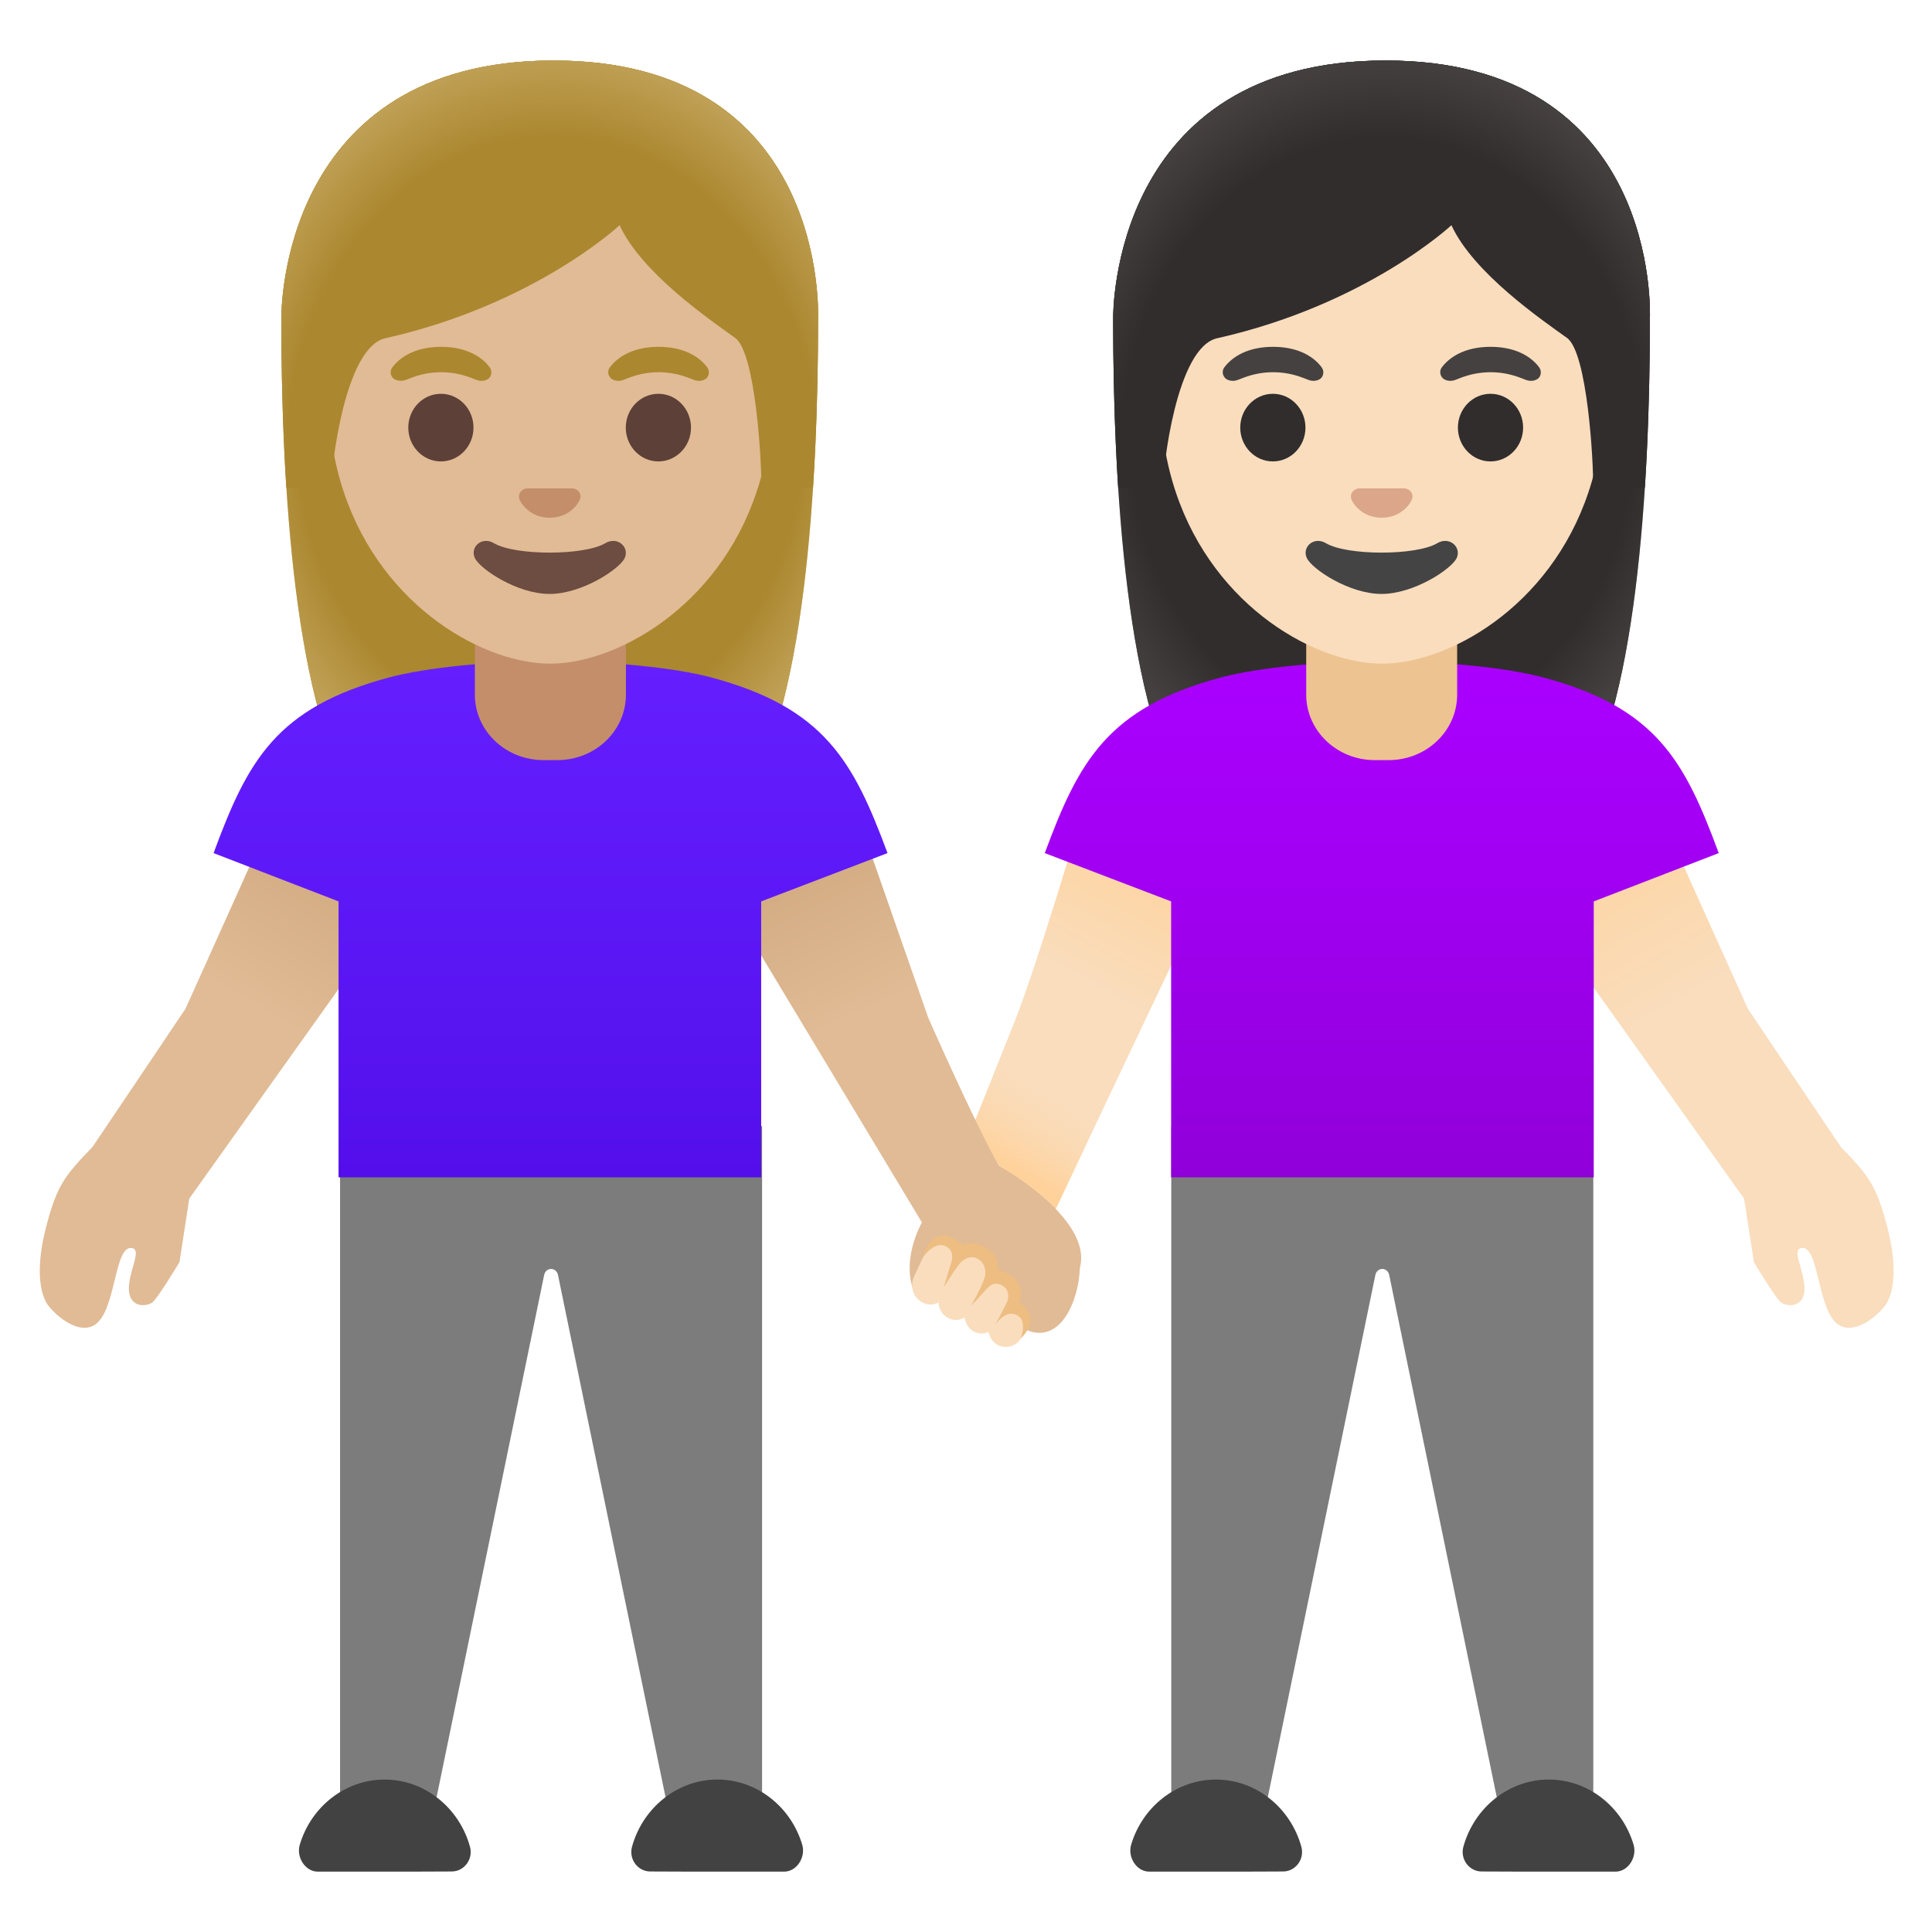 <?xml version="1.0" encoding="utf-8"?><!-- Скачано с сайта svg4.ru / Downloaded from svg4.ru -->
<svg width="800px" height="800px" viewBox="0 0 128 128" xmlns="http://www.w3.org/2000/svg" xmlns:xlink="http://www.w3.org/1999/xlink" aria-hidden="true" role="img" class="iconify iconify--noto" preserveAspectRatio="xMidYMid meet">
<path d="M105.56 74.61v48.08h-5.65l-7.87-38.21c-.04-.24-.24-.41-.46-.41s-.42.17-.46.41l-7.87 38.21H77.6V74.61h27.96z" fill="#7c7c7c">
</path>
<g fill="#424242">
<path d="M102.61 124h4.45c.82-.02 1.41-.96 1.17-1.78c-.74-2.5-2.99-4.32-5.62-4.32c-2.68 0-4.96 1.9-5.66 4.46c-.22.82.39 1.63 1.21 1.63c0 .01 4.45.01 4.45.01z">
</path>
<path d="M80.56 124h-4.45c-.82-.02-1.41-.96-1.17-1.78c.74-2.5 2.99-4.32 5.62-4.32c2.68 0 4.96 1.9 5.66 4.46c.22.82-.39 1.63-1.21 1.63c0 .01-4.45.01-4.45.01z">
</path>
</g>
<linearGradient id="IconifyId17ecdb2904d178eab25815" gradientUnits="userSpaceOnUse" x1="48.373" y1="71.256" x2="65.03" y2="49.223" gradientTransform="scale(-1) rotate(-9.016 -817.514 802.861)">
<stop offset="0" stop-color="#ffd29c">
</stop>
<stop offset=".405" stop-color="#f9ddbd">
</stop>
</linearGradient>
<path d="M71.96 53s-3.53 11.93-5 15.33l-4.39 11.02c-.7 1.55-.08 3.58 1.39 4.43c1.69.97 4.14.24 4.95-1.53l12.54-26.41l-1.01-3.46l-8.48.62z" fill="url(#IconifyId17ecdb2904d178eab25815)">
</path>
<linearGradient id="IconifyId17ecdb2904d178eab25816" gradientUnits="userSpaceOnUse" x1="23.735" y1="74.508" x2="4.276" y2="41.407" gradientTransform="rotate(180 63.732 64)">
<stop offset="0" stop-color="#ffd29c">
</stop>
<stop offset=".399" stop-color="#f9ddbd">
</stop>
</linearGradient>
<path d="M100.1 54.1l9.7-.6s4.5 10 6 13.33c0 0 4.24 6.32 6.17 9.17c1.88 1.92 2.36 2.62 3.04 5.19c.75 2.83.4 4.38.04 5.06c-.35.69-2.25 2.46-3.42 1.38c-1.24-1.15-1.15-5.22-2.31-4.94c-.6.15.16 1.36.23 2.56s-.85 1.41-1.5 1.08c-.33-.17-1.85-2.71-1.85-2.71l-.65-4.21l-15.13-21.23l-.32-4.08z" fill="url(#IconifyId17ecdb2904d178eab25816)">
</path>
<path d="M91.79 4.01c-18.18 0-18.04 16.81-18.04 17.08c0 10.89.83 26.27 5.19 32.32c1.73 2.4 5.07 2.53 5.07 2.53l7.52-.01l7.52.01s3.34-.13 5.07-2.53c4.36-6.05 5.19-21.43 5.19-32.32c.01-.27.66-17.08-17.52-17.08z" fill="#312d2d">
</path>
<radialGradient id="IconifyId17ecdb2904d178eab25817" cx="91.541" cy="99.357" r="21.072" gradientTransform="matrix(1 0 0 -1.19 0 146.887)" gradientUnits="userSpaceOnUse">
<stop offset=".794" stop-color="#454140" stop-opacity="0">
</stop>
<stop offset="1" stop-color="#454140">
</stop>
</radialGradient>
<path d="M91.79 4.01c-18.18 0-18.04 16.81-18.04 17.08c0 10.89.83 26.27 5.19 32.32c1.73 2.4 5.07 2.53 5.07 2.53l7.52-.01l7.52.01s3.34-.13 5.07-2.53c4.36-6.05 5.19-21.43 5.19-32.32c.01-.27.66-17.08-17.52-17.08z" fill="url(#IconifyId17ecdb2904d178eab25817)">
</path>
<linearGradient id="IconifyId17ecdb2904d178eab25818" gradientUnits="userSpaceOnUse" x1="35.917" y1="84.186" x2="35.917" y2="50" gradientTransform="rotate(180 63.732 64)">
<stop offset="0" stop-color="#a0f">
</stop>
<stop offset=".419" stop-color="#a100f2">
</stop>
<stop offset="1" stop-color="#9000d9">
</stop>
</linearGradient>
<path d="M80.94 44.87c2.42-.64 6.65-1.06 10.65-1.06c4-.01 8.19.42 10.61 1.06c7.55 2.01 9.42 5.56 11.67 11.65l-8.28 3.2V78h-28V59.72l-8.37-3.2c2.25-6.09 4.17-9.64 11.72-11.65z" fill="url(#IconifyId17ecdb2904d178eab25818)">
</path>
<path d="M91.54 40.72h-5v5.3c0 2.4 2.04 4.34 4.54 4.34H92c2.51 0 4.54-1.94 4.54-4.34v-5.3h-5z" fill="#edc391">
</path>
<path d="M91.57 8.39c7.63 0 14.69 5.67 14.69 17.7c0 9.66-5.98 15.38-11.19 17.22c-1.24.44-2.44.66-3.5.66s-2.25-.22-3.48-.65c-5.21-1.83-11.21-7.55-11.21-17.23c0-12.03 7.06-17.7 14.69-17.7z" fill="#f9ddbd">
</path>
<path d="M87.85 35.99c1.4.83 5.97.83 7.37 0c.8-.48 1.62.25 1.29.98c-.33.72-2.82 2.38-4.98 2.38c-2.16 0-4.62-1.66-4.95-2.38c-.34-.73.47-1.46 1.27-.98z" fill="#444">
</path>
<path d="M89.85 32.4c.05-.02.09-.03.14-.04h3.1c.05.01.1.02.14.04c.28.11.44.4.3.72c-.13.31-.75 1.18-1.99 1.18s-1.86-.87-1.99-1.18c-.14-.31.02-.6.3-.72z" fill="#dba689">
</path>
<g fill="#312d2d">
<ellipse cx="98.75" cy="28.33" rx="2.16" ry="2.24">
</ellipse>
<ellipse cx="84.33" cy="28.33" rx="2.16" ry="2.24">
</ellipse>
</g>
<g fill="#454140">
<path d="M95.54 24.32c.41-.54 1.36-1.34 3.21-1.34s2.8.79 3.21 1.34c.18.24.14.52.01.69c-.12.16-.46.3-.84.17c-.38-.13-1.13-.51-2.37-.52c-1.25.01-1.99.39-2.37.52c-.38.13-.73-.01-.84-.17a.54.54 0 0 1-.01-.69z">
</path>
<path d="M81.13 24.32c.41-.54 1.36-1.34 3.21-1.34s2.8.79 3.21 1.34c.18.24.14.52.01.69c-.12.16-.46.3-.84.17c-.38-.13-1.13-.51-2.37-.52c-1.25.01-1.99.39-2.37.52c-.38.13-.73-.01-.84-.17a.54.54 0 0 1-.01-.69z">
</path>
</g>
<linearGradient id="IconifyId17ecdb2904d178eab25819" gradientUnits="userSpaceOnUse" x1="66.865" y1="50.923" x2="70.29" y2="56.52" gradientTransform="matrix(1 0 0 -1 0 128)">
<stop offset="0" stop-color="#ffd29c">
</stop>
<stop offset="1" stop-color="#f9ddbd" stop-opacity="0">
</stop>
</linearGradient>
<path fill="url(#IconifyId17ecdb2904d178eab25819)" d="M66.37 69.83l-1.78 4.46l1.44 2.76l3.91 3.07l3.67-7.74z">
</path>
<g>
<path d="M91.79 4.01c-18.18 0-18.04 16.81-18.04 17.08c0 3.44.08 7.33.33 11.23l2.98-.01c-.03-1.29.88-9.3 3.58-9.9c9.91-2.23 15.52-7.49 15.52-7.49c1.46 3.18 6.02 6.29 7.66 7.47c1.35.97 1.76 8.22 1.73 9.92h3.42c0-.02.01-.05.01-.07c.25-3.88.33-7.74.33-11.16c.01-.26.66-17.07-17.52-17.07z" fill="#312d2d">
</path>
<radialGradient id="IconifyId17ecdb2904d178eab25820" cx="91.688" cy="97.573" r="22.073" gradientTransform="matrix(1 0 0 -1.214 0 148.833)" gradientUnits="userSpaceOnUse">
<stop offset=".794" stop-color="#454140" stop-opacity="0">
</stop>
<stop offset="1" stop-color="#454140">
</stop>
</radialGradient>
<path d="M91.79 4.01c-18.18 0-18.04 16.81-18.04 17.08c0 3.44.08 7.33.33 11.23l2.98-.01c-.03-1.29.88-9.3 3.58-9.9c9.91-2.23 15.52-7.49 15.52-7.49c1.46 3.18 6.02 6.29 7.66 7.47c1.35.97 1.76 8.22 1.73 9.92h3.42c0-.02.01-.05.01-.07c.25-3.88.33-7.74.33-11.16c.01-.26.66-17.07-17.52-17.07z" fill="url(#IconifyId17ecdb2904d178eab25820)">
</path>
</g>
<g>
<path d="M22.53 74.61v48.08h5.65l7.87-38.21c.04-.24.24-.41.46-.41s.42.17.46.41l7.87 38.21h5.65V74.61H22.53z" fill="#7c7c7c">
</path>
<g fill="#424242">
<path d="M25.48 124h-4.45c-.82-.02-1.41-.96-1.17-1.78c.74-2.5 2.99-4.32 5.62-4.32c2.68 0 4.96 1.9 5.66 4.46c.22.82-.39 1.63-1.21 1.63c0 .01-4.45.01-4.45.01z">
</path>
<path d="M47.53 124h4.45c.82-.02 1.41-.96 1.17-1.78c-.74-2.5-2.99-4.32-5.62-4.32c-2.68 0-4.96 1.9-5.66 4.46c-.22.82.39 1.63 1.21 1.63c0 .01 4.45.01 4.45.01z">
</path>
</g>
<linearGradient id="IconifyId17ecdb2904d178eab25821" gradientUnits="userSpaceOnUse" x1="65.262" y1="74.507" x2="45.803" y2="41.406" gradientTransform="matrix(1 0 0 -1 -40.898 128)">
<stop offset="0" stop-color="#cca47a">
</stop>
<stop offset=".397" stop-color="#e0bb95">
</stop>
</linearGradient>
<path d="M27.99 54.1l-9.7-.6s-4.5 10-6 13.33c0 0-4.24 6.32-6.17 9.17c-1.88 1.92-2.36 2.62-3.04 5.19c-.75 2.83-.4 4.38-.04 5.06s2.25 2.46 3.42 1.38c1.24-1.15 1.15-5.22 2.31-4.94c.6.15-.16 1.36-.23 2.56s.85 1.41 1.5 1.08c.33-.17 1.85-2.71 1.85-2.71l.65-4.21l15.13-21.24l.32-4.07z" fill="url(#IconifyId17ecdb2904d178eab25821)">
</path>
<linearGradient id="IconifyId17ecdb2904d178eab25822" gradientUnits="userSpaceOnUse" x1="143.186" y1="53.383" x2="123.586" y2="86.725" gradientTransform="scale(-1 1) rotate(-4.985 40.38 2284.562)">
<stop offset="0" stop-color="#cca47a">
</stop>
<stop offset=".401" stop-color="#e0bb95">
</stop>
</linearGradient>
<path d="M46.93 57.48l14.15 23.51s-1.53 2.62-.39 4.91c1.6 1.15 2.32-2.27 2.94-2.36c1.19-.18 3.08 4.56 4.34 4.56c2.41 1.04 3.53-2.18 3.57-4.08c.91-3.31-5.37-6.79-5.37-6.79c-1.68-3-4.67-9.8-4.67-9.8c-1.21-3.45-4.82-13.8-4.82-13.8l-9.71-.25l-.04 4.1z" fill="url(#IconifyId17ecdb2904d178eab25822)">
</path>
<path d="M36.67 4.01c-18.18 0-18.03 16.81-18.03 17.08c0 10.89.83 26.27 5.19 32.32c1.73 2.4 5.07 2.53 5.07 2.53l7.52-.01l7.52.01s3.34-.13 5.07-2.53c4.36-6.05 5.19-21.43 5.19-32.32c0-.27.65-17.08-17.53-17.08z" fill="#ab872f">
</path>
<radialGradient id="IconifyId17ecdb2904d178eab25823" cx="36.418" cy="99.357" r="21.072" gradientTransform="matrix(1 0 0 -1.19 0 146.887)" gradientUnits="userSpaceOnUse">
<stop offset=".794" stop-color="#bfa055" stop-opacity="0">
</stop>
<stop offset="1" stop-color="#bfa055">
</stop>
</radialGradient>
<path d="M36.67 4.01c-18.18 0-18.03 16.81-18.03 17.08c0 10.89.83 26.27 5.19 32.32c1.73 2.4 5.07 2.53 5.07 2.53l7.52-.01l7.52.01s3.34-.13 5.07-2.53c4.36-6.05 5.19-21.43 5.19-32.32c0-.27.65-17.08-17.53-17.08z" fill="url(#IconifyId17ecdb2904d178eab25823)">
</path>
<linearGradient id="IconifyId17ecdb2904d178eab25824" gradientUnits="userSpaceOnUse" x1="77.364" y1="84.186" x2="77.364" y2="50" gradientTransform="matrix(1 0 0 -1 -40.898 128)">
<stop offset="0" stop-color="#651fff">
</stop>
<stop offset=".705" stop-color="#5914f2">
</stop>
<stop offset="1" stop-color="#530eeb">
</stop>
</linearGradient>
<path d="M47.08 44.87c-2.42-.64-6.65-1.06-10.65-1.06c-4-.01-8.19.42-10.61 1.06c-7.55 2.01-9.42 5.56-11.67 11.65l8.28 3.2V78h28V59.72l8.37-3.2c-2.26-6.09-4.18-9.64-11.72-11.65z" fill="url(#IconifyId17ecdb2904d178eab25824)">
</path>
<path d="M36.47 40.72h5v5.3c0 2.4-2.03 4.34-4.55 4.34h-.91c-2.51 0-4.55-1.94-4.55-4.34v-5.3h5.01z" fill="#c48e6a">
</path>
<path d="M36.45 8.39c7.63 0 14.69 5.67 14.69 17.7c0 9.66-5.98 15.38-11.19 17.22c-1.24.44-2.44.66-3.5.66s-2.25-.22-3.48-.65c-5.21-1.83-11.21-7.55-11.21-17.23c0-12.03 7.06-17.7 14.69-17.7z" fill="#e0bb95">
</path>
<path d="M32.73 35.99c1.4.83 5.97.83 7.37 0c.8-.48 1.62.25 1.29.98c-.33.72-2.82 2.38-4.98 2.38c-2.16 0-4.62-1.66-4.95-2.38c-.34-.73.47-1.46 1.27-.98z" fill="#6d4c41">
</path>
<path d="M34.73 32.4c.05-.02.09-.03.14-.04h3.1c.05.01.1.02.14.04c.28.11.44.4.3.72s-.75 1.18-1.99 1.18s-1.86-.87-1.99-1.18s.02-.6.3-.72z" fill="#c48e6a">
</path>
<g fill="#5d4037">
<ellipse cx="43.62" cy="28.33" rx="2.16" ry="2.24">
</ellipse>
<ellipse cx="29.21" cy="28.33" rx="2.16" ry="2.24">
</ellipse>
</g>
<g fill="#ab872f">
<path d="M40.42 24.32c.41-.54 1.36-1.34 3.21-1.34s2.8.79 3.21 1.34c.18.24.14.52.01.69c-.12.16-.46.3-.84.17c-.38-.13-1.13-.51-2.37-.52c-1.25.01-1.99.39-2.37.52c-.38.13-.73-.01-.84-.17a.528.528 0 0 1-.01-.69z">
</path>
<path d="M26.01 24.32c.41-.54 1.36-1.34 3.21-1.34c1.84 0 2.8.79 3.21 1.34c.18.24.14.52.01.69c-.12.16-.46.3-.84.17c-.38-.13-1.13-.51-2.37-.52c-1.25.01-1.99.39-2.37.52c-.4.12-.75-.02-.86-.18a.54.54 0 0 1 .01-.68z">
</path>
</g>
<g>
<path d="M36.67 4.01c-18.18 0-18.03 16.81-18.03 17.08c0 3.44.08 7.33.33 11.23l2.98-.01c-.02-1.29.88-9.3 3.58-9.9c9.91-2.23 15.52-7.49 15.52-7.49c1.46 3.18 6.02 6.29 7.66 7.47c1.35.97 1.76 8.22 1.73 9.92h3.42c0-.02.01-.05.01-.07c.25-3.88.33-7.74.33-11.16c0-.26.65-17.07-17.53-17.07z" fill="#ab872f">
</path>
<radialGradient id="IconifyId17ecdb2904d178eab25825" cx="36.566" cy="97.573" r="22.073" gradientTransform="matrix(1 0 0 -1.214 0 148.833)" gradientUnits="userSpaceOnUse">
<stop offset=".794" stop-color="#bfa055" stop-opacity="0">
</stop>
<stop offset="1" stop-color="#bfa055">
</stop>
</radialGradient>
<path d="M36.67 4.01c-18.18 0-18.03 16.81-18.03 17.08c0 3.44.08 7.33.33 11.23l2.98-.01c-.02-1.29.88-9.3 3.58-9.9c9.91-2.23 15.52-7.49 15.52-7.49c1.46 3.18 6.02 6.29 7.66 7.47c1.35.97 1.76 8.22 1.73 9.92h3.42c0-.02.01-.05.01-.07c.25-3.88.33-7.74.33-11.16c0-.26.65-17.07-17.53-17.07z" fill="url(#IconifyId17ecdb2904d178eab25825)">
</path>
</g>
</g>
<g>
<path d="M67.34 86.4c-.16-.07-.32-.11-.5-.11c-.04 0-.07.01-.11.02l.05-.1c.28-.62.04-1.36-.55-1.66c-.16-.08-.33-.12-.51-.12c-.07 0-.14.02-.21.03c.25-.6.03-1.31-.53-1.61c-.17-.09-.35-.14-.54-.14c-.26 0-.51.1-.71.26c-.07-.37-.29-.72-.66-.91c-.17-.09-.35-.13-.53-.13c-.46 0-.87.27-1.07.7l-.92 1.96c-.29.62-.05 1.39.58 1.71c.17.09.35.13.54.13c.19 0 .36-.06.52-.14c.01.1 0 .2.03.29c.1.32.3.58.58.73c.17.09.35.14.54.14c.21 0 .4-.06.57-.16c.06.39.27.76.63.94c.16.08.33.12.51.12c.16 0 .31-.04.44-.11c.08.38.3.72.65.89c.16.07.32.11.5.11c.47 0 .9-.29 1.09-.74l.18-.42c.3-.63.03-1.39-.57-1.68z" fill="#f9ddbd">
</path>
<path d="M67.56 86.32c.54-1.78-1.46-2.21-1.46-2.21c.28-1.01-1.32-2.17-2.31-1.59c-1.48-1.48-2.52-.13-2.66.81c0 0 .74-1.13 1.51-.77c.52.24.51.74.35 1.22c-.25.75-.46 1.51-.46 1.51s.56-.95 1.04-1.56c.16-.21.67-.63 1.21-.33c.54.29.55.96.47 1.2c-.26.82-.93 1.92-.93 1.92s.5-.51.92-.99c.33-.38.61-.62 1.11-.39c.54.25.51.86.35 1.17c-.33.66-.76 1.45-.76 1.45s.78-1.19 1.59-.52c.51.43.06 1.48.12 1.42c1.44-1.46-.09-2.34-.09-2.34z" fill="#edbd82">
</path>
</g>
</svg>